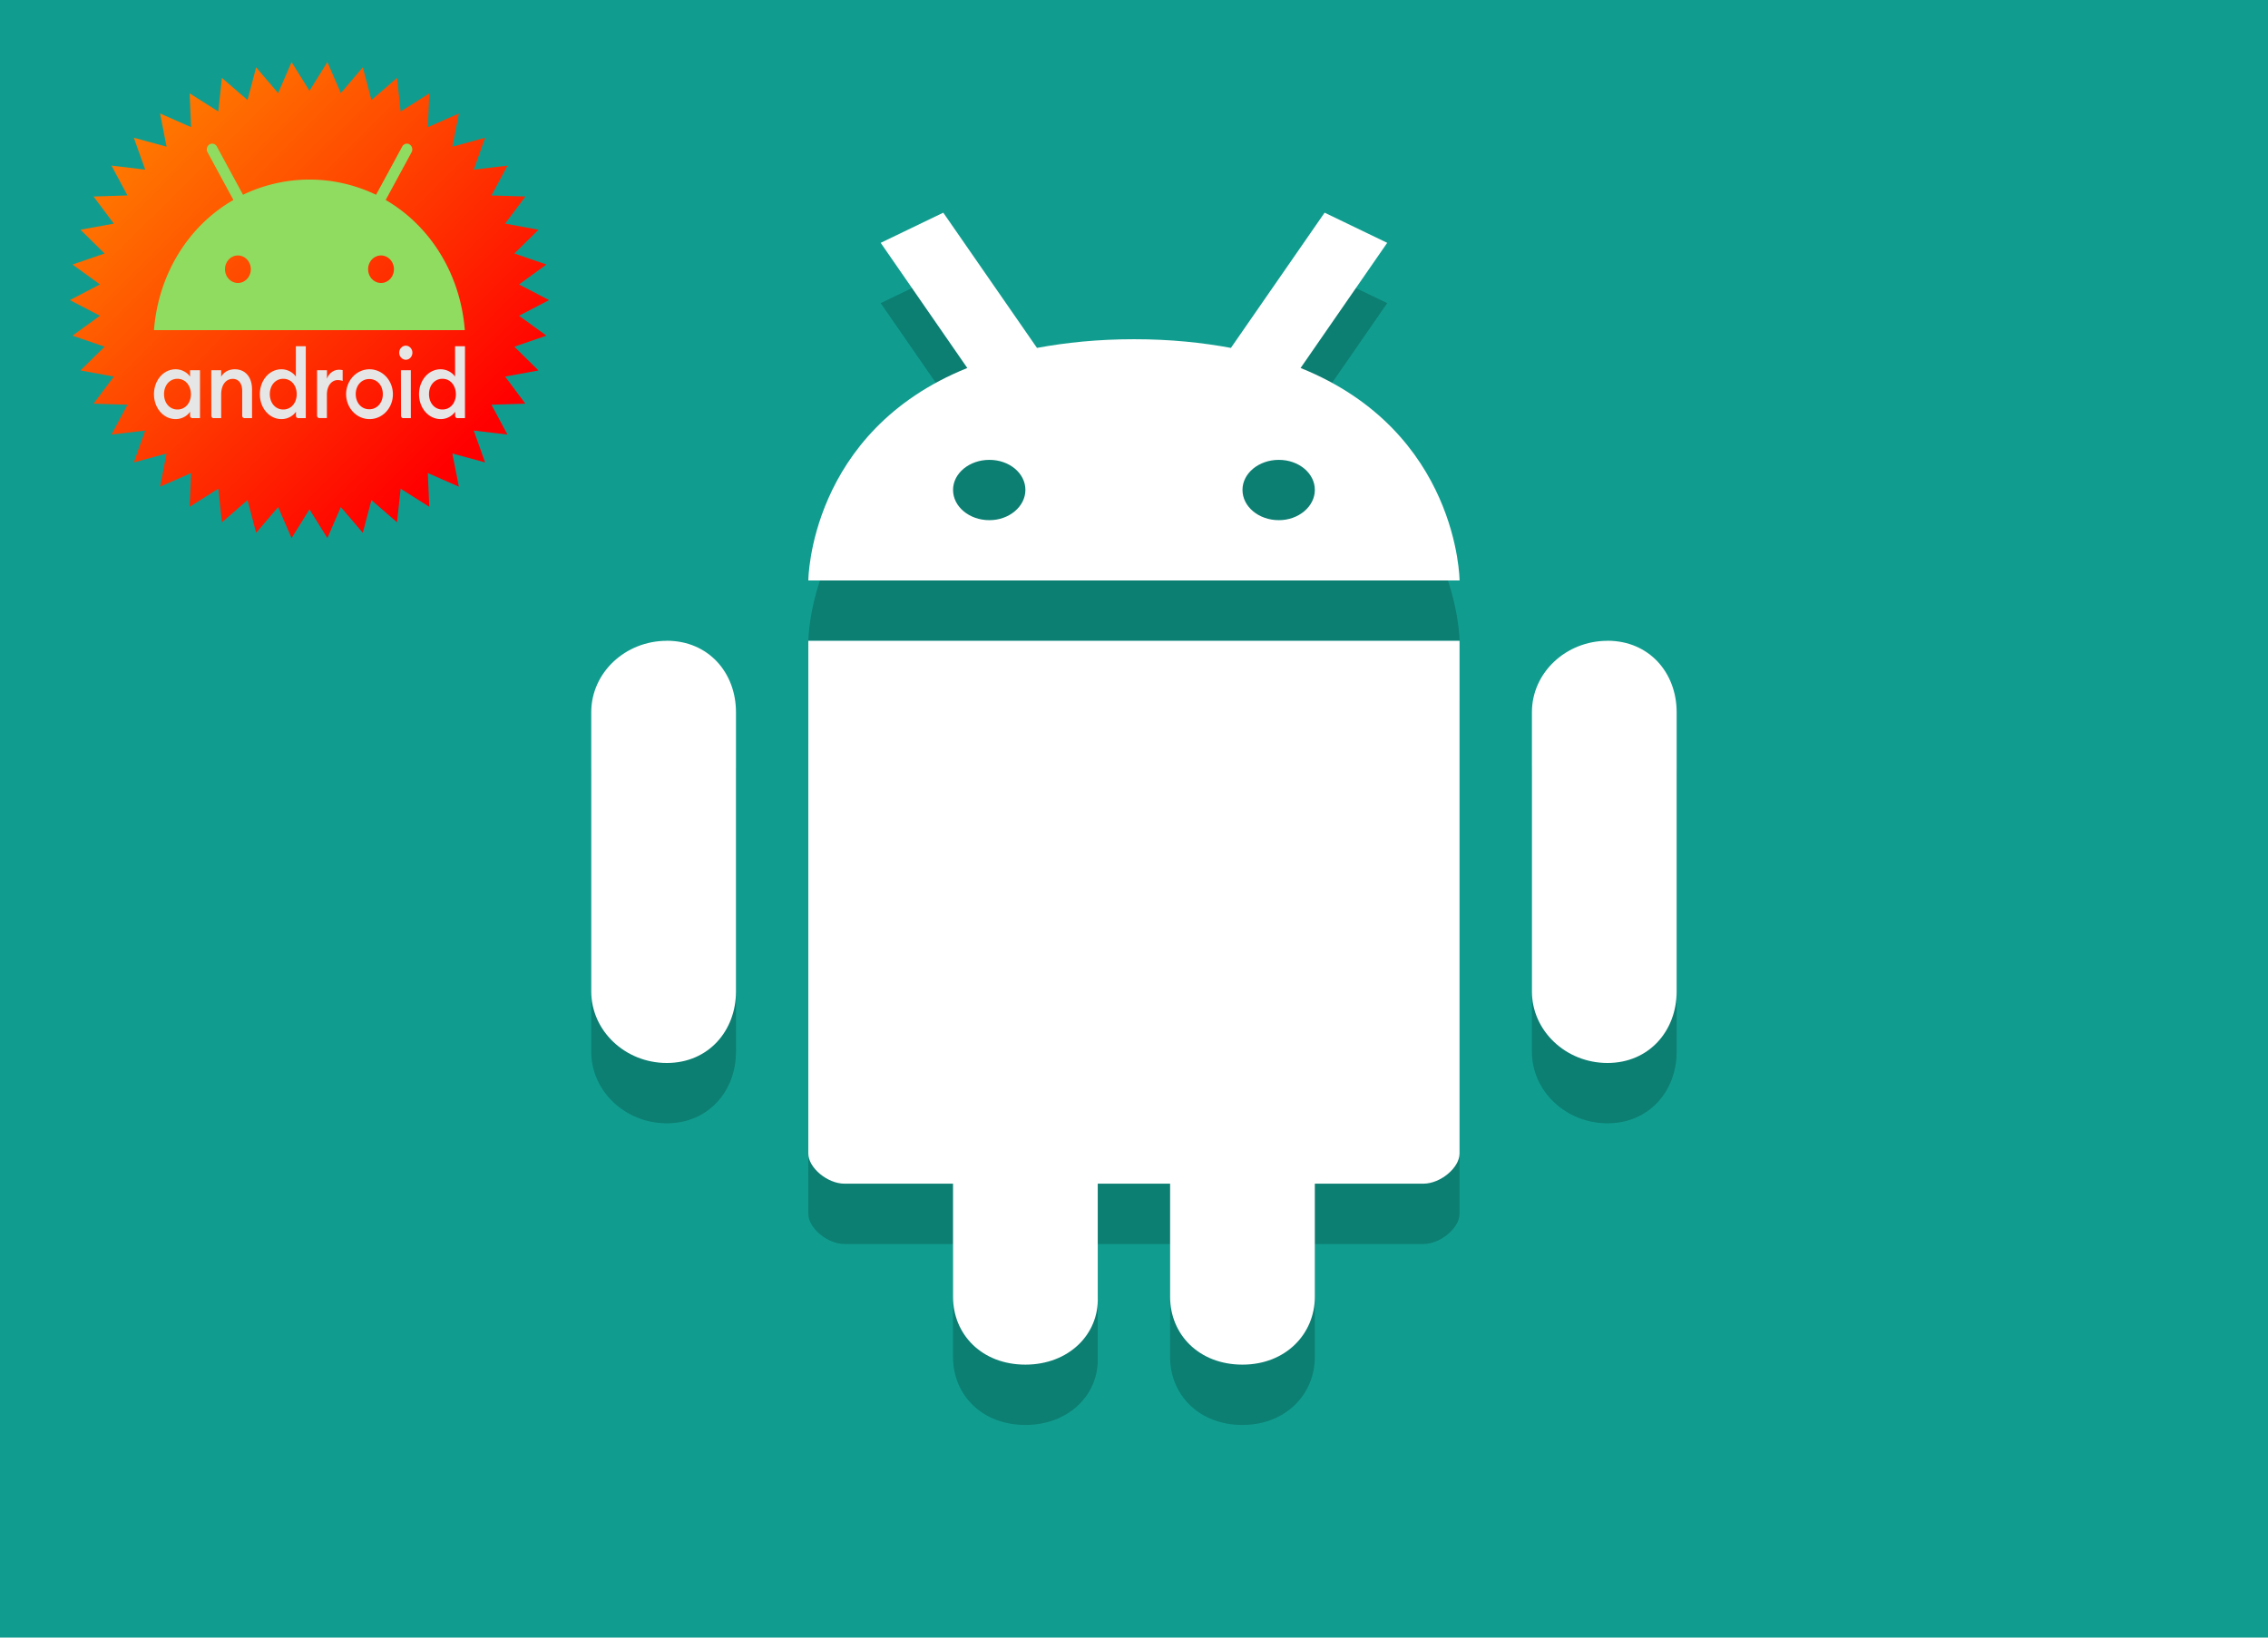 <?xml version="1.0" encoding="UTF-8" standalone="no"?>
<svg
   xmlns:dc="http://purl.org/dc/elements/1.1/"
   xmlns:cc="http://creativecommons.org/ns#"
   xmlns:rdf="http://www.w3.org/1999/02/22-rdf-syntax-ns#"
   xmlns:svg="http://www.w3.org/2000/svg"
   xmlns="http://www.w3.org/2000/svg"
   width="324px"
   height="234px"
   viewBox="0 0 324 234"
   version="1.1"
   id="svg23">
  <defs
     id="defs27">
    <filter
       id="deepin-calculator-a"
       width="131%"
       height="131%"
       x="-15.5%"
       y="-15.5%"
       filterUnits="objectBoundingBox">
      <feOffset
         dy="1"
         in="SourceAlpha"
         result="shadowOffsetOuter1"
         id="feOffset2" />
      <feGaussianBlur
         in="shadowOffsetOuter1"
         result="shadowBlurOuter1"
         stdDeviation="1"
         id="feGaussianBlur4" />
      <feComposite
         in="shadowBlurOuter1"
         in2="SourceAlpha"
         operator="out"
         result="shadowBlurOuter1"
         id="feComposite6" />
      <feColorMatrix
         in="shadowBlurOuter1"
         result="shadowMatrixOuter1"
         values="0 0 0 0 0   0 0 0 0 0   0 0 0 0 0  0 0 0 0.2 0"
         id="feColorMatrix8" />
      <feMerge
         id="feMerge14">
        <feMergeNode
           in="shadowMatrixOuter1"
           id="feMergeNode10" />
        <feMergeNode
           in="SourceGraphic"
           id="feMergeNode12" />
      </feMerge>
    </filter>
    <radialGradient
       id="deepin-calculator-b"
       cx="21"
       cy="3.893"
       r="38.9"
       fx="21"
       fy="3.893"
       gradientUnits="userSpaceOnUse"
       gradientTransform="translate(3,3)">
      <stop
         offset="0%"
         stop-color="#35DCFF"
         id="stop17" />
      <stop
         offset="100%"
         stop-color="#0068FF"
         id="stop19" />
    </radialGradient>
    <linearGradient
       id="deepin-calculator-c"
       x1="21"
       x2="21"
       y1="0"
       y2="42"
       gradientUnits="userSpaceOnUse"
       gradientTransform="translate(-15,3)">
      <stop
         offset="0%"
         stop-color="#FFF"
         id="stop22" />
      <stop
         offset="100%"
         stop-color="#FFF"
         stop-opacity=".8"
         id="stop24" />
    </linearGradient>
    <linearGradient
       id="SVGID_1_"
       gradientUnits="userSpaceOnUse"
       x1="49.576"
       y1="49.646"
       x2="229.247"
       y2="229.317">
      <stop
         offset="0"
         style="stop-color:#FF8100"
         id="stop8" />
      <stop
         offset="1"
         style="stop-color:#FF0000"
         id="stop10" />
    </linearGradient>
    <radialGradient
       id="radial0"
       gradientUnits="userSpaceOnUse"
       cx="90.136"
       cy="64.762"
       fx="90.136"
       fy="64.762"
       r="91.592"
       gradientTransform="matrix(1.8,0,0,1.304,0,32.119)">
      <stop
         offset="0"
         style="stop-color:rgb(81.961%,10.588%,34.51%);stop-opacity:1;"
         id="stop2" />
      <stop
         offset="1"
         style="stop-color:rgb(50.588%,6.667%,22.353%);stop-opacity:1;"
         id="stop4" />
    </radialGradient>
    <linearGradient
       id="linear0"
       gradientUnits="userSpaceOnUse"
       x1="23.038"
       y1="6.13"
       x2="10.984"
       y2="25.928"
       gradientTransform="matrix(4.885,0,0,3.809,68.216,18.633)">
      <stop
         offset="0"
         style="stop-color:rgb(100%,100%,100%);stop-opacity:1;"
         id="stop7" />
      <stop
         offset="1"
         style="stop-color:rgb(100%,72.941%,48.235%);stop-opacity:1;"
         id="stop9" />
    </linearGradient>
    <linearGradient
       id="linear1"
       gradientUnits="userSpaceOnUse"
       x1="16.339"
       y1="13.759"
       x2="16.339"
       y2="18.059"
       gradientTransform="matrix(4.274,0,0,4.354,68.216,18.633)">
      <stop
         offset="0"
         style="stop-color:rgb(0%,0%,0%);stop-opacity:1;"
         id="stop12" />
      <stop
         offset="1"
         style="stop-color:rgb(72.549%,33.333%,2.353%);stop-opacity:1;"
         id="stop14" />
    </linearGradient>
    <linearGradient
       id="linear2"
       gradientUnits="userSpaceOnUse"
       x1="28.163"
       y1="13.616"
       x2="28.163"
       y2="17.772"
       gradientTransform="matrix(4.274,0,0,4.354,68.216,18.633)">
      <stop
         offset="0"
         style="stop-color:rgb(0%,0%,0%);stop-opacity:1;"
         id="stop17-6" />
      <stop
         offset="1"
         style="stop-color:rgb(72.549%,33.333%,2.353%);stop-opacity:1;"
         id="stop19-2" />
    </linearGradient>
    <linearGradient
       id="SVGID_1_-6"
       gradientUnits="userSpaceOnUse"
       x1="49.576"
       y1="49.646"
       x2="229.247"
       y2="229.317">
      <stop
         offset="0"
         style="stop-color:#FF8100"
         id="stop8-1" />
      <stop
         offset="1"
         style="stop-color:#FF0000"
         id="stop10-8" />
    </linearGradient>
  </defs>
  <rect
     x="0"
     y="0"
     width="324"
     height="234"
     style="fill:#109d8f;fill-opacity:1;stroke:none"
     id="rect2" />
  <path
     style="fill:none;stroke:#ffffff;stroke-width:1.839;stroke-linecap:butt;stroke-linejoin:miter;stroke-miterlimit:4;stroke-opacity:1"
     d="M -1.699,-1.949 H 326.191 V 235.09 H -1.699 Z m 0,0"
     id="path4" />
  <g
     id="g971"
     transform="matrix(10.337,0,0,8.619,773.571,-51.672)">
    <g
       opacity="0.2"
       transform="translate(-74.664,4.619)"
       id="g70">
      <path
         d="M 9.084,12.539"
         id="path58" />
      <path
         d="M 17.461,10.779"
         id="path60" />
      <path
         d="M 9.044,13 C 8.469,13 8,13.53 8,14.183 v 4.63 c 0,0.653 0.469,1.186 1.044,1.186 0.575,0 0.956,-0.533 0.956,-1.186 v -4.631 c 0,-0.654 -0.38,-1.184 -0.956,-1.184"
         id="path62" />
      <path
         d="m 11,13 -2.45e-4,8.5 c -7e-6,0.236 0.264,0.5 0.5,0.5 h 1.5 v 1.875 c 0,0.622 0.396,1.125 1,1.125 0.6,0 1.02,-0.504 1,-1.125 v -1.875 h 1 v 1.875 c 0,0.622 0.396,1.125 1,1.125 0.6,0 1,-0.512 1,-1.125 v -1.875 h 1.5 c 0.236,0 0.5,-0.264 0.5,-0.5 v -8.5 z"
         id="path64" />
      <path
         d="M 22.044,13 C 21.469,13 21,13.53 21,14.183 v 4.63 c 0,0.653 0.469,1.186 1.044,1.186 0.575,0 0.956,-0.533 0.956,-1.186 V 14.183 c 0,-0.654 -0.38,-1.184 -0.956,-1.184"
         id="path66" />
      <path
         d="M 12.865,5.902 12,6.402 13.197,8.477 C 11.009,9.534 11,12 11,12 h 9 C 20,12 19.99,9.534 17.803,8.477 L 19,6.402 l -0.865,-0.5 -1.295,2.242 C 16.443,8.056 16.005,8 15.502,8 c -0.504,0 -0.944,0.056 -1.342,0.144 l -1.295,-2.242 z M 13.502,10 C 13.779,10 14,10.223 14,10.498 14,10.773 13.776,11 13.502,11 13.225,11 13,10.776 13,10.498 13,10.223 13.225,10 13.502,10 Z m 4,0 C 17.779,10 18,10.223 18,10.498 18,10.773 17.776,11 17.502,11 17.225,11 17,10.776 17,10.498 17,10.223 17.225,10 17.502,10 Z"
         id="path68" />
    </g>
    <g
       style="fill:#ffffff"
       id="g84"
       transform="translate(-74.664,3.619)">
      <path
         style="fill:#ffffff"
         d="M 9.084,12.539"
         id="path72" />
      <path
         style="fill:#ffffff"
         d="M 17.461,10.779"
         id="path74" />
      <path
         style="fill:#ffffff"
         d="M 9.044,13 C 8.469,13 8,13.53 8,14.183 v 4.63 c 0,0.653 0.469,1.186 1.044,1.186 0.575,0 0.956,-0.533 0.956,-1.186 V 14.183 C 10,13.529 9.62,12.999 9.044,12.999"
         id="path76" />
      <path
         style="fill:#ffffff"
         d="m 11,13 -2.45e-4,8.5 c -7e-6,0.236 0.264,0.5 0.5,0.5 h 1.5 v 1.875 c 0,0.622 0.396,1.125 1,1.125 0.6,0 1.02,-0.504 1,-1.125 v -1.875 h 1 v 1.875 c 0,0.622 0.396,1.125 1,1.125 0.6,0 1,-0.512 1,-1.125 v -1.875 h 1.5 c 0.236,0 0.5,-0.264 0.5,-0.5 v -8.5 z"
         id="path78" />
      <path
         style="fill:#ffffff"
         d="M 22.044,13 C 21.469,13 21,13.53 21,14.183 v 4.63 c 0,0.653 0.469,1.186 1.044,1.186 0.575,0 0.956,-0.533 0.956,-1.186 V 14.183 c 0,-0.654 -0.38,-1.184 -0.956,-1.184"
         id="path80" />
      <path
         style="fill:#ffffff"
         d="M 12.865,5.902 12,6.402 13.197,8.477 C 11.009,9.534 11,12 11,12 h 9 C 20,12 19.99,9.534 17.803,8.477 L 19,6.402 l -0.865,-0.5 -1.295,2.242 C 16.443,8.056 16.005,8 15.502,8 c -0.504,0 -0.944,0.056 -1.342,0.144 l -1.295,-2.242 z M 13.502,10 C 13.779,10 14,10.223 14,10.498 14,10.773 13.776,11 13.502,11 13.225,11 13,10.776 13,10.498 13,10.223 13.225,10 13.502,10 Z m 4,0 C 17.779,10 18,10.223 18,10.498 18,10.773 17.776,11 17.502,11 17.225,11 17,10.776 17,10.498 17,10.223 17.225,10 17.502,10 Z"
         id="path82" />
    </g>
  </g>
  <g
     id="g840"
     transform="matrix(0.271,0,0,0.27,3.579,2.381)">
    <polygon
       fill="url(#SVGID_1_)"
       points="121.823,26.835 133.408,40.464 140.496,24.042 149.931,39.24 159.364,24.042 166.452,40.463 178.038,26.835 182.593,44.132 196.093,32.397 197.994,50.182 213.098,40.603 212.324,58.473 228.688,51.251 225.266,68.806 242.52,64.092 236.534,80.947 254.296,78.839 245.874,94.619 263.752,95.184 253.066,109.526 270.653,112.763 257.938,125.338 274.842,131.18 260.385,141.713 276.236,150 260.385,158.285 274.844,168.819 257.938,174.662 270.657,187.238 253.066,190.476 263.75,204.818 245.874,205.384 254.294,221.162 236.532,219.058 242.518,235.913 225.266,231.195 228.686,248.752 212.322,241.53 213.095,259.399 197.99,249.82 196.087,267.603 182.591,255.867 178.038,273.164 166.455,259.538 159.364,275.958 149.931,260.76 140.498,275.958 133.41,259.538 121.823,273.164 117.269,255.867 103.769,267.603 101.866,249.818 86.763,259.397 87.538,241.528 71.172,248.748 74.592,231.193 57.34,235.908 63.324,219.054 45.564,221.16 53.985,205.38 36.11,204.816 46.797,190.476 29.207,187.236 41.924,174.662 25.018,168.821 39.477,158.288 23.625,150 39.477,141.711 25.018,131.182 41.924,125.338 29.208,112.761 46.797,109.525 36.112,95.182 53.987,94.618 45.568,78.837 63.329,80.942 57.344,64.087 74.597,68.803 71.176,51.249 87.538,58.472 86.765,40.601 101.868,50.182 103.771,32.397 117.271,44.132 "
       id="polygon13"
       style="fill:url(#SVGID_1_)" />
    <path
       d="m 80.347,191.65 c -4.235,0 -7.085,3.555 -7.085,8.127 0,4.571 2.85,8.127 7.085,8.127 4.235,0 7.085,-3.555 7.085,-8.127 -0.04,-4.571 -2.889,-8.127 -7.085,-8.127 m -0.95,-5.037 c 3.404,0 6.254,1.862 7.6,3.894 v -3.386 h 5.225 v 25.354 H 88.184 a 1.191,1.274 0 0 1 -1.187,-1.27 v -2.116 c -1.346,2.032 -4.156,3.894 -7.6,3.894 -6.491,0 -11.439,-5.926 -11.439,-13.164 0,-7.238 4.908,-13.206 11.439,-13.206 m 18.762,0.508 h 5.225 v 3.428 c 1.425,-2.54 4.116,-3.936 7.204,-3.936 5.502,0 9.064,4.148 9.064,10.582 v 15.28 h -3.998 a 1.191,1.274 0 0 1 -1.187,-1.27 V 198.126 c 0,-4.021 -1.9,-6.434 -4.948,-6.434 -3.444,0 -6.135,2.878 -6.135,8.296 v 12.486 h -3.998 a 1.191,1.274 0 0 1 -1.187,-1.27 z m 37.958,4.529 c -4.235,0 -7.085,3.555 -7.085,8.127 0,4.571 2.85,8.127 7.085,8.127 4.235,0 7.085,-3.555 7.085,-8.127 0,-4.571 -2.85,-8.127 -7.085,-8.127 m -0.95,-5.037 c 3.404,0 6.254,1.862 7.6,3.894 v -16.084 h 5.225 v 38.052 h -3.998 a 1.191,1.274 0 0 1 -1.187,-1.27 v -2.116 c -1.346,2.032 -4.156,3.894 -7.6,3.894 -6.491,0 -11.439,-5.926 -11.439,-13.164 0,-7.238 4.908,-13.206 11.399,-13.206 m 18.762,0.508 h 5.225 v 4.529 a 6.713,7.179 0 0 1 6.254,-4.783 8.733,9.339 0 0 1 2.019,0.212 v 5.714 a 8.408,8.991 0 0 0 -2.612,-0.466 c -2.969,0 -5.7,2.709 -5.7,7.746 v 12.359 h -3.998 a 1.191,1.274 0 0 1 -1.187,-1.27 z m 27.549,20.655 c 4.156,0 7.125,-3.513 7.125,-8 0,-4.529 -2.929,-8 -7.125,-8 -4.235,0 -7.164,3.513 -7.164,8 0.04,4.529 2.929,8 7.164,8 m 0,5.206 a 12.33,13.185 0 1 1 12.429,-13.164 12.25,13.099 0 0 1 -12.429,13.164 m 16.664,-25.862 h 5.225 v 25.354 h -3.998 a 1.191,1.274 0 0 1 -1.187,-1.27 z m 2.612,-5.545 a 3.556,3.803 0 0 1 -3.523,-3.767 3.515,3.759 0 0 1 3.523,-3.682 3.483,3.725 0 0 1 0,7.449 m 19.276,10.074 c -4.235,0 -7.085,3.555 -7.085,8.127 0,4.571 2.85,8.127 7.085,8.127 4.235,0 7.085,-3.555 7.085,-8.127 -0.079,-4.571 -2.85,-8.127 -7.085,-8.127 m -0.95,-5.037 c 3.404,0 6.254,1.862 7.6,3.894 v -16.084 h 5.225 v 38.052 h -3.998 a 1.191,1.274 0 0 1 -1.187,-1.27 v -2.116 c -1.346,2.032 -4.156,3.894 -7.6,3.894 -6.491,0 -11.439,-5.926 -11.439,-13.164 0,-7.238 4.908,-13.206 11.399,-13.206"
       id="path2"
       style="fill:#e6e6e6;stroke-width:0.409" />
    <path
       d="m 190.105,97.008 13.656,-25.269 a 2.838,3.035 0 0 0 -4.908,-3.048 l -13.814,25.565 a 85.526,91.459 0 0 0 -70.138,0 L 101.087,68.692 a 2.838,3.035 0 0 0 -4.908,3.048 L 109.835,97.008 C 86.284,110.637 70.293,135.991 67.958,165.916 H 231.824 c -2.335,-29.925 -18.366,-55.279 -41.719,-68.908 z m -77.896,43.935 a 6.808,7.28 0 1 1 6.808,-7.28 6.808,7.28 0 0 1 -6.808,7.28 z m 75.442,0 a 6.808,7.28 0 1 1 6.808,-7.28 6.808,7.28 0 0 1 -6.808,7.28 z"
       fill="#3ddc84"
       id="path4-0"
       style="fill:#90dc61;fill-opacity:1;stroke-width:0.409" />
  </g>
</svg>
